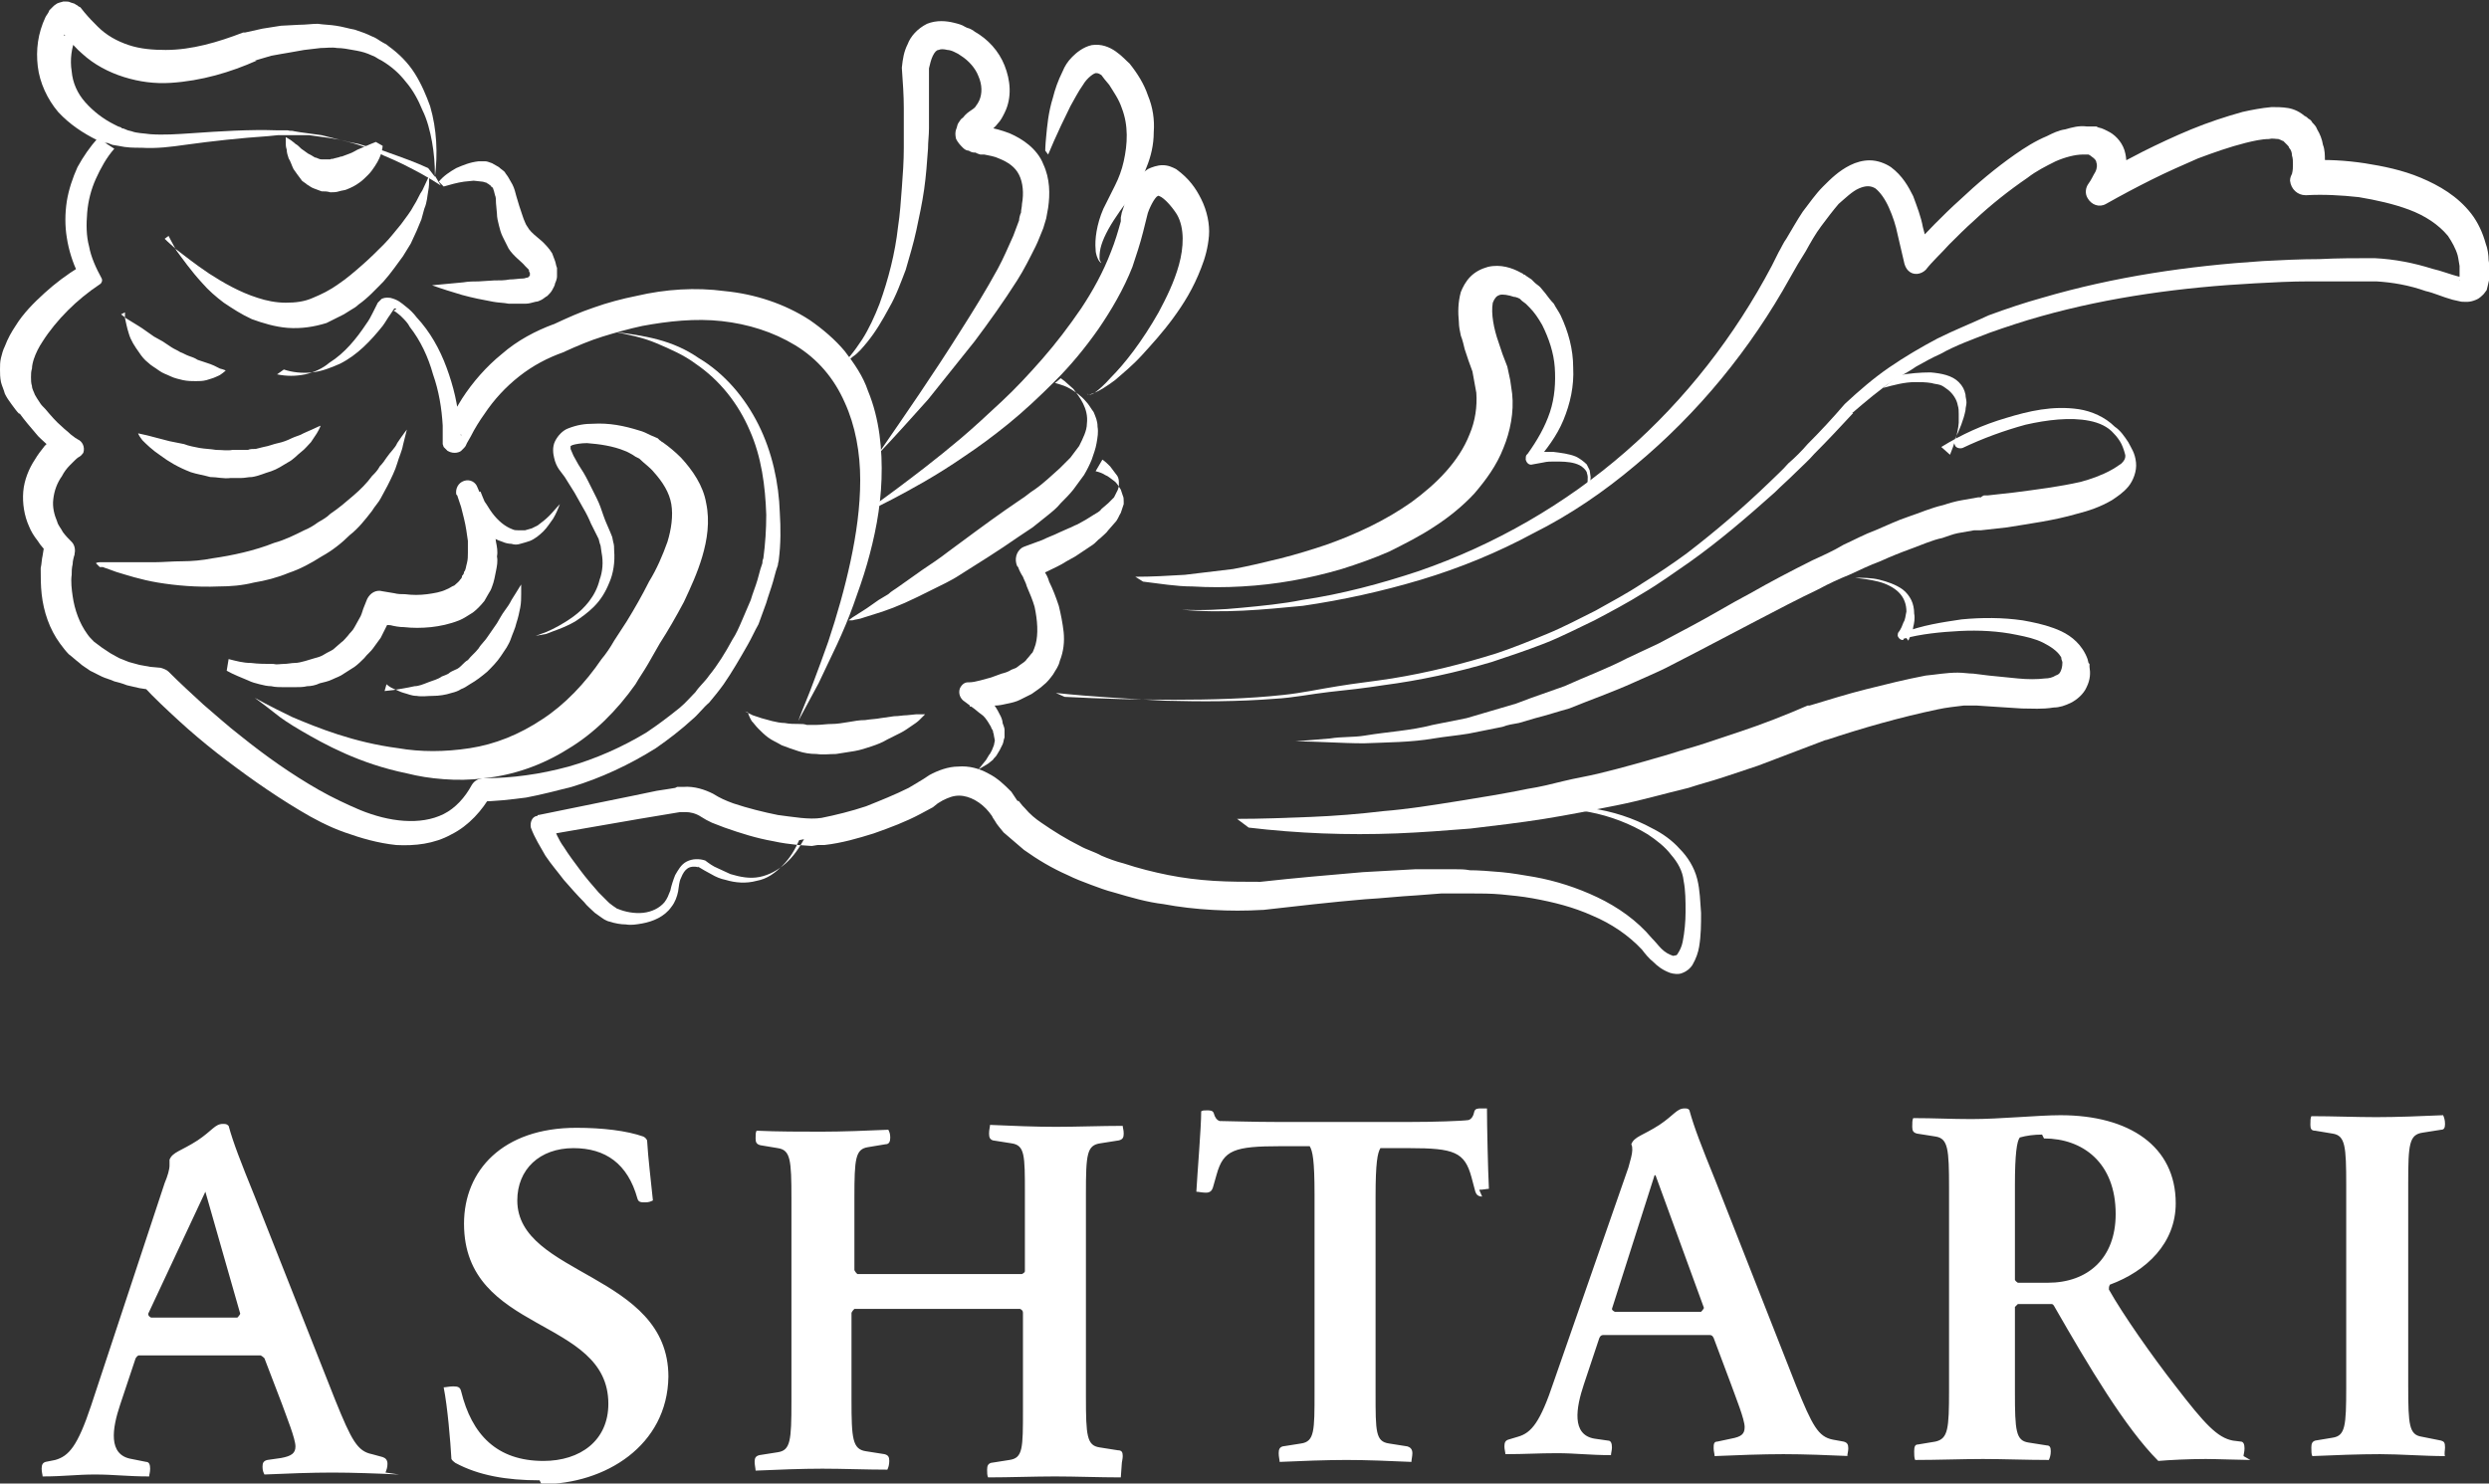 <svg xml:space="preserve" style="enable-background:new 0 0 342.5 204.2;" viewBox="0 0 342.5 204.2" y="0px" x="0px" xmlns:xlink="http://www.w3.org/1999/xlink" xmlns="http://www.w3.org/2000/svg" id="Layer_1" version="1.1">
<rect x="0" y="0" width="342.5" height="204.2" fill="#333333" stroke="none"/>
<style type="text/css">
	.st0{fill:#FFFFFF;}
</style>
<g transform="matrix(1.333 0 0 -1.333 0 305.333)">
	<path d="M44.2,211.7c-1.3,0.6-2.7,1.1-4.1,1.6c-0.7,0.3-1.4,0.4-2.1,0.6l-1,0.3l-1,0.2c-1.4,0.4-2.8,0.5-4.1,0.7h-3.2
		l-1-0.1c-2.9-0.2-5.7-0.5-8.6-0.9c-1.4-0.2-2.9-0.4-4.5-0.3c-0.8,0-1.5,0-2.4,0.2l-0.6,0.1l-0.5,0.2h-0.3l-0.2,0.1l-0.6,0.2
		c-1.4,0.7-2.8,1.6-4,2.9c-1.1,1.3-1.9,3-2.1,4.7c-0.2,1.7,0,3.4,0.8,5.1c0.1,0.2,0.3,0.4,0.4,0.7l0.4,0.4c0.1,0.1,0.1,0.1,0.4,0.3
		c0.2,0.1,0.7,0.2,0.6,0.2h0.3c0.2,0,0.3,0,0.5-0.1c0.3-0.1,0.4-0.1,0.5-0.2c0.2-0.1,0.2-0.1,0.3-0.2l0.2-0.1l0.4-0.5
		c0.5-0.6,0.9-1,1.4-1.5c0.9-0.9,2-1.5,3.2-1.9s2.5-0.5,3.8-0.5c2.7,0,5.4,0.8,8,1.8h0.2l1.8,0.4l1.9,0.3l1.9,0.1
		c0.7,0,1.3,0.1,1.9,0.1c0.7-0.1,1.3-0.1,1.9-0.2c0.7-0.1,1.3-0.3,1.9-0.4c0.6-0.2,1.2-0.4,1.8-0.7c0.3-0.1,0.6-0.3,0.9-0.5
		s0.6-0.3,0.8-0.5c1.1-0.8,2-1.7,2.7-2.8s1.2-2.3,1.6-3.4c0.7-2.4,0.8-4.9,0.5-7.3 M44.9,210.9c0,1.2-0.1,2.4-0.3,3.5
		c-0.2,1.1-0.5,2.3-1,3.3c-0.4,1-1,2.1-1.7,2.9c-0.7,0.9-1.5,1.6-2.5,2.2c-0.2,0.1-0.4,0.2-0.7,0.4l-0.7,0.3c-0.5,0.2-1,0.3-1.6,0.4
		c-0.5,0.1-1.1,0.2-1.6,0.2c-0.6,0.1-1.1,0-1.7,0l-1.7-0.2l-1.7-0.3c0,0-1.2-0.2-1.7-0.3l-1.7-0.5h0.2c-2.7-1.2-5.7-2.1-8.9-2.3
		c-1.6-0.1-3.2,0.1-4.8,0.6c-1.6,0.5-3.1,1.3-4.3,2.4c-0.6,0.5-1.2,1.2-1.6,1.7l-0.3,0.3v-0.1l0.3-0.1l0.3-0.1h0.3H7.4
		c-0.2-0.1,0.2,0,0.3,0.1l0.2,0.1l-0.1-0.3c-0.4-0.9-0.6-2.2-0.4-3.4c0.1-1.2,0.6-2.3,1.4-3.2s1.8-1.7,3-2.3l0.4-0.2l0.3-0.1
		l0.1-0.1c-0.1,0.1,0,0,0,0h0.1l0.5-0.2l0.4-0.1c0.5-0.2,1.2-0.2,1.9-0.3c1.4-0.1,2.8,0,4.3,0.1c2.9,0.2,5.9,0.4,8.8,0.3h1.1
		c0.3-0.1,0.4,0,0.7-0.1l0.6-0.1l2.2-0.3c1.5-0.4,3-0.7,4.4-1.2l1-0.4l1-0.5c0.7-0.3,1.4-0.6,2-0.9c1.4-0.7,2.7-1.4,3.9-2.2" class="st0"></path>
	<path d="M39.5,214c0,0,0-0.2-0.1-0.6c-0.1-0.4-0.3-0.9-0.7-1.5c-0.2-0.3-0.4-0.6-0.7-0.9c-0.3-0.3-0.6-0.6-0.9-0.8
		c-0.4-0.3-0.8-0.5-1.3-0.7c-0.2-0.1-0.5-0.1-0.8-0.2c-0.3-0.1-0.6-0.1-0.9-0.1c-0.3,0.1-0.6,0.1-0.9,0.1l-0.8,0.3
		c-0.3,0.1-0.5,0.3-0.7,0.4c-0.2,0.2-0.5,0.3-0.6,0.5c-0.3,0.4-0.6,0.8-0.8,1.1c-0.2,0.4-0.3,0.8-0.5,1.1c-0.1,0.3-0.2,0.6-0.2,0.9
		c-0.1,0.3-0.1,0.5-0.1,0.7v0.6l0.5-0.3c0.1-0.1,0.3-0.2,0.5-0.4c0.2-0.1,0.4-0.3,0.6-0.5l0.7-0.5c0.2-0.1,0.4-0.2,0.7-0.4
		c0.2,0,0.4-0.2,0.7-0.2h0.9c0.1,0.1,0.2,0,0.4,0.1l0.4,0.1c0.1,0,0.2,0.1,0.4,0.1l0.8,0.3c0.3,0.1,0.6,0.3,0.8,0.4l1.4,0.6l0.5,0.2
		 M11.8,213.7c-0.8-0.9-1.4-2-1.9-3.1s-0.8-2.3-0.9-3.5s-0.1-2.4,0.2-3.5c0.2-1.1,0.7-2.2,1.3-3.3c0.1-0.2,0-0.5-0.2-0.6
		C9.1,198.9,8,198,7,197s-1.9-2.1-2.6-3.2c-0.4-0.6-0.7-1.2-0.9-1.8c-0.1-0.3-0.2-0.7-0.2-1c-0.1-0.3-0.1-0.6-0.1-0.9s0-0.6,0.1-0.9
		c0-0.3,0.2-0.6,0.3-0.9c0.1-0.2,0.3-0.5,0.5-0.8c0.1-0.2,0.4-0.5,0.6-0.7c0.5-0.6,1.1-1.3,1.7-1.8c0.3-0.3,0.6-0.5,0.9-0.8l0.4-0.3
		c0.1-0.1,0.2-0.1,0.3-0.2c0.5-0.2,0.8-0.8,0.6-1.4c-0.1-0.1-0.2-0.3-0.4-0.4c-0.2-0.1-0.4-0.3-0.5-0.4L7.2,181
		c-0.3-0.3-0.6-0.7-0.8-1.1c-0.5-0.7-0.8-1.5-0.9-2.4c-0.1-0.8,0.1-1.6,0.4-2.3c0.1-0.4,0.4-0.7,0.6-1.1c0.3-0.4,0.6-0.7,0.9-1
		s0.4-0.8,0.3-1.2v-0.1c-0.1-0.3-0.2-0.7-0.2-1c-0.1-0.4-0.1-0.8-0.1-1.1c-0.1-0.7,0-1.5,0.1-2.2c0.2-1.4,0.7-2.8,1.5-3.9
		c0.2-0.3,0.4-0.5,0.7-0.8c0.3-0.2,0.5-0.4,0.8-0.6l0.9-0.6l0.9-0.5l1-0.4l1.1-0.3l1.1-0.2l1.1-0.1c0.3-0.1,0.6-0.2,0.8-0.4
		c1.2-1.2,2.4-2.3,3.6-3.4c1.3-1.1,2.5-2.2,3.8-3.2c2.6-2.1,5.3-4,8.1-5.6c1.4-0.8,2.9-1.5,4.3-2.1c1.5-0.6,3-1,4.5-1.1
		c1.5-0.1,2.9,0.1,4.1,0.7c1.2,0.6,2.2,1.7,2.9,3c0.3,0.5,0.8,0.7,1.3,0.7c1.4,0,2.9,0.1,4.3,0.3c1.5,0.2,2.9,0.5,4.4,0.9
		c2.8,0.8,5.5,2,8,3.5c1.2,0.8,2.4,1.7,3.5,2.6c0.6,0.5,1,1,1.6,1.6c0.4,0.6,1,1.1,1.4,1.7c0.9,1.1,1.7,2.4,2.4,3.7
		c0.4,0.6,0.7,1.3,1,2l0.9,2.1c0.2,0.7,0.5,1.4,0.7,2.1l0.3,1.1l0.2,0.6c0,0.1,0,0.3,0.1,0.5c0.2,1.5,0.3,3,0.3,4.5
		c-0.1,3-0.5,6-1.7,8.7c-1.2,2.8-3.1,5.2-5.6,6.9c-1.2,0.9-2.6,1.5-4,2.1s-2.9,0.9-4.4,1.2c1.5-0.2,3-0.4,4.5-0.8
		c1.5-0.4,2.9-1,4.2-1.9c2.7-1.6,4.8-4.1,6.2-6.9c1.4-2.8,2.1-6,2.2-9.1c0.1-1.6,0.1-3.2-0.1-4.8c0-0.2-0.1-0.4-0.1-0.6l-0.2-0.6
		l-0.3-1.1c-0.2-0.7-0.5-1.5-0.7-2.2l-0.8-2.2c-0.4-0.7-0.7-1.4-1.1-2.1c-0.8-1.4-1.6-2.8-2.5-4.1c-0.5-0.7-1-1.3-1.5-1.9
		c-0.6-0.5-1.1-1.2-1.7-1.7c-1.2-1.1-2.5-2.1-3.8-3c-2.7-1.7-5.7-3.1-8.7-4c-1.6-0.4-3.1-0.8-4.7-1.1c-1.6-0.2-3.1-0.4-4.9-0.4
		l1.3,0.7c-0.9-1.6-2.3-3.2-4.1-4.1c-1.8-1-3.8-1.2-5.7-1.1c-1.9,0.2-3.6,0.7-5.3,1.3c-1.7,0.6-3.2,1.4-4.7,2.3
		c-3,1.8-5.8,3.8-8.5,5.9c-1.4,1.1-2.7,2.2-3.9,3.3c-1.3,1.2-2.5,2.3-3.7,3.6l0.9-0.4l-1.3,0.2l-1.3,0.3c-0.5,0.2-0.9,0.3-1.3,0.4
		c-0.4,0.2-0.9,0.3-1.3,0.5l-1.2,0.6c-0.4,0.3-0.8,0.5-1.1,0.8c-0.4,0.3-0.7,0.6-1.1,0.9c-0.3,0.3-0.6,0.7-0.9,1.1
		c-1.1,1.5-1.7,3.3-1.9,5.1c-0.1,0.9-0.1,1.8-0.1,2.7c0.1,0.4,0.1,0.9,0.2,1.3c0.1,0.5,0.1,0.9,0.3,1.4l0.3-1.2
		c-0.4,0.4-0.8,0.8-1.1,1.3c-0.4,0.5-0.7,1-0.9,1.5c-0.5,1.1-0.7,2.4-0.6,3.6c0.1,1.2,0.6,2.4,1.2,3.3c0.3,0.5,0.6,0.9,1,1.4
		l0.6,0.6c0.2,0.2,0.4,0.4,0.7,0.6l0.2-1.8c-0.3,0.1-0.6,0.3-0.8,0.4c-0.2,0.2-0.4,0.3-0.6,0.5c-0.3,0.3-0.7,0.6-1,1
		c-0.6,0.7-1.2,1.4-1.7,2.1v-0.1c-0.3,0.3-0.5,0.6-0.8,1s-0.5,0.7-0.7,1.1c-0.1,0.4-0.3,0.8-0.4,1.2C0,190.1,0,190.5,0,190.9
		s0,0.8,0.1,1.2s0.2,0.8,0.4,1.2c0.3,0.8,0.7,1.5,1.1,2.1c0.8,1.3,1.9,2.4,3,3.4s2.3,1.9,3.6,2.7L8,200.9c-0.5,1.1-0.9,2.3-1.1,3.6
		c-0.2,1.2-0.2,2.5,0,3.8c0.2,1.2,0.6,2.4,1.1,3.5c0.6,1.1,1.3,2.1,2.1,3" class="st0"></path>
	<path d="M17,204.4c0,0,0.4-0.4,1.2-1.1c0.8-0.6,1.9-1.5,3.4-2.5c1.4-0.9,3.1-1.9,5-2.5c0.9-0.3,1.9-0.5,2.9-0.5
		c1,0,1.9,0.1,2.8,0.5c0.5,0.2,0.9,0.4,1.3,0.6l0.7,0.4l0.6,0.4c0.9,0.6,1.7,1.3,2.5,2s1.5,1.4,2.2,2.1c0.7,0.7,1.2,1.4,1.8,2.1
		c0.5,0.7,1,1.3,1.3,1.9c0.4,0.6,0.6,1.2,0.9,1.6l0.7,1.5v-0.4c0-0.3,0-0.7-0.1-1.2s-0.1-1.1-0.4-1.8l-0.3-1.1l-0.5-1.2l-0.6-1.3
		l-0.8-1.3c-0.6-0.8-1.2-1.7-2-2.6c-0.8-0.8-1.6-1.7-2.6-2.4c-0.2-0.2-0.5-0.4-0.7-0.5l-0.8-0.5l-1.8-0.9c-1.3-0.4-2.6-0.6-4-0.5
		c-1.3,0.1-2.6,0.5-3.7,0.9c-1.1,0.5-2,1.1-2.9,1.7c-0.8,0.6-1.6,1.3-2.2,2c-1.2,1.3-2.1,2.6-2.7,3.4c-0.5,0.9-0.8,1.5-0.8,1.5
		 M12.5,196.6l0.5-0.4l1.3-0.8c0.5-0.3,1-0.7,1.6-1.1l0.9-0.5l0.9-0.6c0.3-0.2,0.6-0.3,0.9-0.5c0.3-0.1,0.6-0.3,0.9-0.4
		c0.3-0.1,0.6-0.2,0.9-0.4l0.9-0.3c0.3-0.1,0.6-0.2,0.8-0.3l0.6-0.3c0.4-0.1,0.6-0.2,0.6-0.2s-0.2-0.2-0.5-0.4
		c-0.1-0.1-0.4-0.2-0.6-0.3s-0.6-0.2-0.9-0.3c-0.4-0.1-0.7-0.1-1.1-0.1s-0.8,0-1.3,0.1c-0.4,0.1-0.9,0.2-1.3,0.4s-0.8,0.3-1.2,0.6
		c-0.4,0.3-0.8,0.5-1.1,0.8c-0.4,0.3-0.7,0.7-0.9,1c-0.5,0.7-0.9,1.3-1.1,2c-0.2,0.6-0.3,1.2-0.4,1.6v0.6 M28.6,190.4
		c1-0.2,1.9-0.2,2.9,0c0.9,0.2,1.8,0.6,2.5,1.2c1.6,1,2.8,2.5,3.8,4c0.3,0.4,0.5,0.8,0.7,1.2l0.3,0.6l0.1,0.2l0.1,0.2l0.1,0.1
		l0.1,0.1l0.2,0.2c0.5,0.2,0.7,0.1,0.9,0.1c0.8-0.2,1.1-0.5,1.6-0.9c0.4-0.3,0.8-0.7,1.1-1.1c1.4-1.5,2.4-3.3,3.1-5.2
		c0.7-1.9,1.2-3.9,1.3-5.9l0.1-0.7l0.1-0.5v0.2c-0.1,0-0.1,0.1-0.2,0.2l-0.2,0.2c-0.6,0.4-1.2,0.1-1.3,0l-0.1-0.1c0,0,0,0.1,0.1,0.2
		l0.3,0.6c0.5,0.9,1,1.8,1.5,2.6c1.1,1.7,2.5,3.3,4.1,4.6c1.6,1.4,3.5,2.4,5.4,3.1l-0.2-0.1c1.5,0.7,2.8,1.3,4.3,1.8
		c1.4,0.5,2.9,0.9,4.4,1.2c3,0.7,6.1,0.9,9.1,0.5c3.1-0.3,6.2-1.3,8.8-3c1.3-0.9,2.6-2,3.6-3.2c1-1.3,1.9-2.6,2.4-4.1
		c1.2-2.9,1.5-6.1,1.4-9.1c-0.1-3.1-0.7-6-1.5-8.8c-0.4-1.4-0.9-2.8-1.4-4.2s-1.1-2.8-1.7-4.1c-0.6-1.3-1.3-2.7-1.9-4l-2.1-3.9
		c0.5,1.4,1.1,2.7,1.6,4.1c0.5,1.3,1,2.7,1.5,4.1c0.9,2.7,1.7,5.5,2.3,8.3s1,5.6,1,8.4c0,2.8-0.5,5.6-1.6,8
		c-1.1,2.5-2.8,4.5-5.1,5.9s-4.9,2.2-7.6,2.5c-2.7,0.3-5.5,0-8.2-0.5c-1.4-0.3-2.8-0.7-4.1-1.1s-2.7-1-3.8-1.5l-0.2-0.1
		c-1.7-0.6-3.2-1.4-4.6-2.5c-1.4-1.1-2.6-2.4-3.6-3.9c-0.5-0.7-1-1.5-1.4-2.3l-0.4-0.7c-0.1-0.2-0.1-0.3-0.3-0.5l-0.3-0.3
		c-0.1-0.1-0.7-0.4-1.4,0l-0.2,0.2l-0.2,0.2l-0.1,0.3v1.9c-0.1,1.8-0.4,3.6-1,5.3c-0.5,1.8-1.3,3.5-2.4,4.9c-0.2,0.4-0.5,0.7-0.8,1
		s-0.7,0.6-0.9,0.7h0.1l0.1,0.1c0,0,0.1,0,0.1,0.1h-0.2c0,0.1-0.1-0.1,0.1,0.1l-0.1-0.1l-0.4-0.6c-0.3-0.4-0.5-0.8-0.8-1.2
		c-1.2-1.5-2.6-3-4.4-3.9c-0.9-0.4-1.9-0.8-2.9-0.9c-1-0.1-2,0-2.9,0.3 M14.3,184.3l0.9-0.2l2.3-0.6l1.5-0.3
		c0.5-0.2,1.1-0.3,1.6-0.4c0.6-0.1,1.1-0.1,1.7-0.2c0.6,0,1.2-0.1,1.7,0h1.6c0.2,0.1,0.5,0.1,0.8,0.1l0.8,0.2c0.6,0.1,1,0.3,1.5,0.4
		c0.5,0.1,1,0.3,1.4,0.5s0.9,0.3,1.2,0.5c0.4,0.2,0.7,0.3,0.9,0.4c0.6,0.3,0.9,0.4,0.9,0.4s-0.1-0.3-0.4-0.8l-0.6-0.9
		c-0.3-0.3-0.6-0.7-1-1s-0.8-0.8-1.4-1.1c-0.5-0.3-1.1-0.7-1.7-0.9c-0.7-0.2-1.3-0.5-2-0.6c-0.4,0-0.7-0.1-1.1-0.1h-1.1
		c-0.7-0.1-1.4,0.1-2.1,0.1c-0.7,0.2-1.4,0.3-2,0.5c-1.3,0.5-2.3,1.1-3.1,1.7c-0.9,0.6-1.5,1.2-1.9,1.6
		C14.3,184.1,14.2,184.4,14.3,184.3" class="st0"></path>
	<path d="M9.9,170.9c0,0,0.1,0.1,0.4,0.1c0.3,0,0.8,0,1.3,0c1.1,0,2.6,0,4.3,0c0.9,0,1.9,0.1,2.9,0.1
		c1,0,2.1,0.1,3.1,0.3c2.1,0.3,4.4,0.8,6.4,1.6c1.1,0.3,2.1,0.8,3.1,1.3c0.5,0.2,1,0.5,1.4,0.8c0.5,0.3,0.9,0.5,1.3,0.9
		c0.9,0.6,1.7,1.3,2.4,1.9c0.7,0.6,1.4,1.3,1.9,2c0.3,0.3,0.6,0.6,0.8,1c0.3,0.3,0.5,0.6,0.7,0.9c0.4,0.6,0.9,1,1.1,1.5
		c0.6,0.9,1,1.4,1,1.4l-0.4-1.6c-0.1-0.6-0.4-1.2-0.6-1.9s-0.6-1.5-1-2.3l-0.7-1.3c-0.2-0.4-0.6-0.8-0.9-1.3
		c-0.7-0.9-1.4-1.8-2.3-2.5c-0.8-0.8-1.8-1.6-2.9-2.2c-1.1-0.7-2.2-1.3-3.4-1.7c-1.2-0.5-2.4-0.8-3.6-1c-1.2-0.3-2.4-0.4-3.6-0.4
		c-2.3-0.1-4.5,0.1-6.3,0.4c-1.8,0.3-3.3,0.8-4.3,1.1l-1.1,0.4c-0.1,0-0.2,0.1-0.3,0.1h-0.3 M23.6,161c0.8-0.2,1.5-0.4,2.3-0.4
		c0.8-0.1,1.5-0.1,2.3-0.1c0.4-0.1,0.7,0,1.1,0c0.4,0,0.8,0.1,1.1,0.1c0.4,0,0.7,0.1,1.1,0.2l1,0.3c0.4,0.1,0.7,0.2,1,0.4
		c0.3,0.2,0.6,0.3,0.9,0.5l0.8,0.7c0.3,0.2,0.5,0.5,0.7,0.7c0.2,0.3,0.5,0.5,0.7,0.9l0.5,0.9c0.2,0.3,0.3,0.7,0.4,1l0.4,1
		c0.3,0.6,0.9,1,1.6,0.8l1.2-0.2c0.4-0.1,0.7-0.1,1.1-0.1c0.8-0.1,1.5-0.1,2.3,0c0.7,0.1,1.4,0.2,2,0.5c0.3,0.1,0.5,0.3,0.8,0.4
		c0.2,0.2,0.5,0.4,0.6,0.6c0.1,0.1,0.2,0.2,0.2,0.4c0.1,0.1,0.2,0.2,0.2,0.4c0.2,0.2,0.2,0.6,0.3,0.9c0.1,0.4,0.1,0.7,0.1,1.1v1.2
		c-0.1,0.7-0.2,1.5-0.4,2.3l-0.3,1.2l-0.4,1.2l-0.1,0.1c-0.1,0.6,0.2,1.2,0.8,1.4s1.2-0.1,1.4-0.7l0.3-0.7c0.1-0.2,0.2-0.4,0.4-0.7
		c0.3-0.4,0.5-0.8,0.8-1.2c0.6-0.8,1.3-1.4,2.1-1.7c0.2-0.1,0.4-0.1,0.6-0.1h0.7l0.7,0.2l0.6,0.3c0.4,0.3,0.8,0.6,1.2,1
		s0.7,0.8,1.1,1.2c-0.2-0.5-0.4-1-0.7-1.5c-0.3-0.4-0.6-0.9-1-1.3c-0.4-0.4-0.9-0.8-1.4-1c-0.3-0.1-0.6-0.2-1-0.3
		c-0.3-0.1-0.6-0.1-0.9,0c-0.3,0-0.7,0.1-0.9,0.2c-0.3,0.1-0.6,0.2-0.9,0.4c-0.5,0.3-1,0.7-1.4,1.1c-0.4,0.4-0.8,0.8-1.2,1.3
		l-0.5,0.7c-0.1,0.2-0.3,0.5-0.4,0.8l2.1,0.9c0.3-0.8,0.7-1.6,1-2.5s0.5-1.8,0.6-2.7c0.1-0.5,0.2-1,0.1-1.5c0.1-0.5,0-1-0.1-1.5
		s-0.2-1.1-0.4-1.6c-0.1-0.3-0.2-0.5-0.4-0.8c-0.1-0.2-0.3-0.5-0.4-0.7c-0.4-0.5-0.8-0.9-1.2-1.2c-0.5-0.3-0.9-0.6-1.4-0.8
		c-1-0.4-2-0.6-2.9-0.7c-1-0.1-1.9-0.1-2.8,0c-0.5,0-1,0.1-1.4,0.2c-0.5,0-0.9,0.1-1.4,0.3l1.6,0.8l-0.6-1.2l-0.6-1.2l-0.8-1.1
		c-0.2-0.3-0.6-0.6-0.9-1c-0.3-0.3-0.6-0.6-1-0.9l-1.1-0.7c-0.4-0.3-0.8-0.4-1.2-0.6c-0.4-0.2-0.9-0.3-1.3-0.4
		c-0.4-0.2-0.9-0.3-1.3-0.3c-0.4-0.1-0.8-0.1-1.3-0.1h-1.1c-0.4,0-0.9,0-1.3,0.1c-0.4,0-0.8,0.1-1.2,0.2c-0.4,0.1-0.8,0.2-1.2,0.4
		c-0.7,0.3-1.5,0.6-2.2,1 M39.7,157.7l0.9,0.1c0.6,0.1,1.3,0.2,2.2,0.4c0.4,0,0.9,0.2,1.4,0.4c0.5,0.2,1,0.3,1.4,0.6
		c0.3,0.1,0.5,0.2,0.7,0.3c0.2,0.2,0.5,0.3,0.7,0.4c0.3,0.1,0.5,0.3,0.7,0.5s0.4,0.4,0.6,0.5c0.3,0.4,0.8,0.8,1.1,1.2
		c0.3,0.5,0.7,0.8,1,1.3l0.9,1.3c0.3,0.5,0.5,0.9,0.8,1.3c0.3,0.4,0.5,0.7,0.7,1.1l0.5,0.8c0.3,0.5,0.5,0.8,0.5,0.8v-1
		c0-0.4,0-0.9-0.1-1.4s-0.2-1-0.4-1.6c-0.1-0.5-0.4-1.1-0.6-1.7c-0.1-0.3-0.3-0.6-0.4-0.8l-0.6-0.9c-0.4-0.6-0.9-1.1-1.4-1.6
		c-0.6-0.5-1.1-0.9-1.8-1.3c-0.3-0.2-0.6-0.4-0.9-0.5c-0.3-0.2-0.6-0.3-1-0.4c-0.6-0.2-1.3-0.3-1.9-0.3s-1.1-0.1-1.7,0
		c-0.5,0-0.9,0.2-1.3,0.3s-0.7,0.3-1,0.4c-0.5,0.2-0.8,0.5-0.8,0.5" class="st0"></path>
	<path d="M26.3,157c0,0,1.4-0.8,3.9-2c2.6-1.1,6.3-2.6,10.9-3.2c2.3-0.4,4.8-0.4,7.4,0c2.6,0.4,5.1,1.4,7.5,3
		c2.3,1.5,4.4,3.7,6.1,6.2c0.5,0.6,0.9,1.2,1.3,1.9l1.3,2c0.8,1.3,1.6,2.7,2.3,4.1c0.8,1.3,1.4,2.7,1.9,4.1c0.4,1.3,0.6,2.7,0.4,3.9
		c-0.2,1.2-0.9,2.3-1.8,3.3c-0.4,0.5-1,0.9-1.5,1.4l-0.2,0.1l-0.2,0.1l-0.3,0.2c-0.2,0.1-0.5,0.3-0.8,0.4c-1.2,0.5-2.6,0.7-3.9,0.8
		c-0.6,0-1.2-0.1-1.5-0.2l-0.2-0.1v-0.3c0.1-0.2,0.2-0.5,0.3-0.7l0.5-0.9c0.4-0.6,0.7-1.1,1-1.7l0.9-1.8c0.3-0.6,0.5-1.2,0.7-1.8
		s0.5-1.2,0.7-1.7l0.2-0.5l0.1-0.5c0.1-0.3,0.1-0.6,0.1-0.9c0.1-1.2-0.1-2.4-0.5-3.3c-0.4-1-0.9-1.8-1.6-2.5
		c-0.6-0.6-1.3-1.1-1.9-1.5c-1.2-0.7-2.3-1-3-1.3l-1.1-0.2l1.1,0.4c0.7,0.3,1.7,0.8,2.8,1.6s2.3,2.1,2.7,3.8
		c0.3,0.8,0.4,1.8,0.2,2.8l-0.1,0.7l-0.1,0.3l-0.1,0.4l-0.8,1.6c-0.2,0.5-0.5,1.1-0.8,1.6l-0.9,1.6c-0.3,0.5-0.7,1.1-1,1.6l-0.6,0.8
		c-0.2,0.3-0.4,0.7-0.5,1.2c-0.1,0.4-0.2,1.1,0.1,1.7c0.3,0.6,0.8,1.1,1.3,1.3c1,0.4,1.8,0.5,2.6,0.5c1.7,0.1,3.2-0.2,4.8-0.7
		c0.4-0.1,0.8-0.3,1.2-0.5l0.7-0.3l0.2-0.2c0.2-0.1,0.2-0.2,0.3-0.2c0.7-0.5,1.3-1,1.9-1.6c1.2-1.3,2.3-2.9,2.6-4.7
		c0.4-1.9,0.1-3.8-0.4-5.5s-1.2-3.2-1.9-4.7c-0.8-1.5-1.6-2.9-2.5-4.3l-1.2-2.1c-0.4-0.7-0.9-1.4-1.3-2.1c-1.9-2.7-4.3-5.1-7-6.7
		c-2.7-1.7-5.7-2.7-8.6-3c-1.5-0.2-2.9-0.2-4.2-0.1c-1.4,0.1-2.6,0.3-3.8,0.6c-4.9,1-8.5,3-10.9,4.4c-1.2,0.7-2.1,1.3-2.7,1.8
		l-0.9,0.7 M86.3,190.9c1.1,0.8,1.9,1.9,2.7,3.1c0.7,1.1,1.3,2.4,1.8,3.7c0.9,2.5,1.6,5.2,1.9,7.9c0.2,1.3,0.3,2.7,0.4,4.1
		c0.1,1.3,0.2,2.7,0.2,4.1v4.1c0,1.3-0.1,2.7-0.2,4.1v0.1c0.1,0.9,0.2,1.6,0.6,2.4c0.3,0.8,1,1.6,2,2.1c1,0.4,2,0.3,2.8,0.1
		c0.4-0.1,0.8-0.2,1.1-0.4l0.2-0.1l0.3-0.1c0.2-0.1,0.4-0.2,0.5-0.3c1.4-0.8,2.5-2,3.1-3.5s0.8-3.3,0-4.9c-0.2-0.4-0.4-0.8-0.7-1.1
		c-0.2-0.3-0.7-0.7-0.9-0.9c-0.2-0.1-0.4-0.3-0.5-0.5l-0.1-0.1c0,0,0,0.1,0.1,0.2c0,0.1,0,0.3-0.1,0.5c-0.1,0.3-0.3,0.5-0.4,0.6
		l-0.2,0.1l0.2-0.1l0.3-0.1h0.1l0.5-0.1c0.7-0.1,1.4-0.3,2.2-0.6c0.7-0.3,1.4-0.7,2-1.2c0.6-0.5,1.2-1.2,1.5-2
		c0.7-1.5,0.7-3.1,0.5-4.5l-0.2-1.1l-0.3-1c-0.3-0.7-0.5-1.3-0.8-1.9c-0.6-1.2-1.2-2.4-1.9-3.5c-1.4-2.2-2.9-4.3-4.4-6.3
		c-1.6-2-3.2-4-4.8-6c-1.7-1.9-3.4-3.8-5.2-5.7c2.9,4.2,5.8,8.4,8.5,12.7c1.4,2.2,2.7,4.3,3.9,6.5c0.6,1.1,1.1,2.3,1.6,3.4l0.6,1.6
		c0,0.2,0.1,0.6,0.2,0.8c0,0.3,0.1,0.6,0.1,0.9c0.2,1.1,0.1,2.2-0.3,3c-0.4,0.8-1.1,1.3-2.1,1.7c-0.4,0.2-1,0.3-1.5,0.4h-0.4
		l-0.3,0.1l-0.2,0.1c-0.2,0-0.4,0-0.7,0.2c-0.2,0-0.4,0.1-0.6,0.3s-0.5,0.5-0.7,0.9c-0.1,0.4-0.1,0.7,0,1c0.1,0.2,0.1,0.4,0.2,0.6
		c0.2,0.3,0.3,0.5,0.5,0.6c0.3,0.4,0.6,0.6,0.9,0.8c0.3,0.2,0.4,0.3,0.5,0.5c0.1,0.1,0.2,0.3,0.3,0.5c0.3,0.7,0.3,1.6-0.1,2.5
		c-0.3,0.8-1,1.6-1.8,2.1l-0.3,0.2l-0.2,0.1l-0.2,0.1c-0.2,0.1-0.5,0.2-0.7,0.2c-0.4,0.1-0.7,0.1-0.9,0c-0.2,0-0.4-0.2-0.6-0.6
		c-0.2-0.4-0.3-0.9-0.4-1.3v-6.2c0-0.7-0.1-1.4-0.1-2.1c-0.1-1.4-0.2-2.8-0.4-4.2s-0.5-2.8-0.8-4.2s-0.7-2.7-1.1-4.1
		c-0.5-1.3-1-2.7-1.7-3.9c-0.7-1.3-1.4-2.5-2.3-3.6c-0.5-0.6-0.9-1.1-1.5-1.5C87.5,191.7,86.9,191.3,86.3,190.9 M107.9,213.5
		c0,0,0,0.5,0.1,1.5s0.2,2.4,0.7,4c0.2,0.8,0.5,1.7,1,2.7c0.2,0.5,0.5,1,1,1.5c0.4,0.4,1.1,1,2,1.2c2,0.3,3.3-1.4,3.9-1.9
		c0.8-1,1.5-2.1,1.9-3.3c0.5-1.2,0.7-2.5,0.6-3.8c0-1.3-0.3-2.5-0.7-3.5c-0.4-1.1-0.9-2.1-1.5-2.9c-0.3-0.5-0.6-0.9-0.9-1.2
		c-0.3-0.4-0.5-0.7-0.7-1c-0.9-1.3-1.5-2.5-1.7-3.4c-0.1-0.5-0.1-0.8-0.1-1.1c0.1-0.3,0.2-0.4,0.2-0.4s-0.1,0-0.3,0.3
		c-0.1,0.2-0.3,0.6-0.3,1.1c-0.1,1,0.1,2.6,0.8,4.2l0.6,1.2l0.6,1.2c0.4,0.8,0.7,1.6,0.9,2.5c0.4,1.8,0.5,3.7-0.2,5.5
		c-0.3,0.9-0.8,1.6-1.3,2.4l-0.5,0.6c-0.1,0.1-0.2,0.3-0.3,0.4c-0.3,0.2-0.4,0.2-0.5,0.2c-0.2,0.1-1-0.5-1.4-1.2
		c-0.5-0.7-0.9-1.5-1.3-2.2c-0.7-1.4-1.3-2.7-1.7-3.6l-0.6-1.4" class="st0"></path>
	<path d="M90,176.7c0,0,1,0.7,2.6,1.9c1.6,1.2,4,3,6.6,5.2c1.3,1.1,2.7,2.4,4.2,3.8c1.4,1.3,2.8,2.8,4.2,4.4
		c1.4,1.6,2.7,3.3,4,5.2c1.2,1.8,2.3,3.8,3.1,5.9c0.4,1,0.7,2,1,3.1v0.4l0.1,0.5l0.3,0.9c0.2,0.6,0.4,1.2,0.8,1.8
		c0.3,0.6,0.7,1.2,1.6,1.8c0.4,0.2,1,0.4,1.5,0.4c0.6,0,1-0.2,1.4-0.4c0.7-0.5,1.2-1,1.6-1.5c0.4-0.5,0.7-1,1-1.6
		c0.6-1.2,0.9-2.6,0.8-3.8s-0.4-2.3-0.8-3.3c-0.8-2.1-1.8-3.7-2.9-5.2c-1.1-1.5-2.2-2.7-3.2-3.8s-2-1.9-2.8-2.6
		c-0.8-0.6-1.6-1.1-2.1-1.3c-0.3-0.1-0.5-0.2-0.6-0.2l-0.2,0.1c0,0,0.1-0.1,0.2-0.1s0.3,0,0.6,0.2c0.4,0.3,1,0.8,1.7,1.6
		c1.4,1.4,3.2,3.7,4.9,6.7c0.8,1.5,1.6,3.1,2.1,4.9c0.5,1.8,0.6,3.8-0.2,5.2c-0.5,0.8-1.3,1.7-1.8,1.9c-0.3,0.1-0.1,0-0.2,0
		c-0.1,0-0.4-0.4-0.6-0.8c-0.2-0.4-0.4-0.8-0.5-1.3l-0.2-0.8l-0.2-0.8c-0.3-1.2-0.7-2.4-1.1-3.6c-0.9-2.3-2.2-4.5-3.5-6.4
		c-1.4-2-2.9-3.8-4.5-5.4c-1.6-1.6-3.2-3.1-4.8-4.4c-1.6-1.3-3.1-2.4-4.6-3.4c-2.9-2-5.5-3.4-7.4-4.4s-2.9-1.4-2.9-1.4" class="st0"></path>
	<path d="M108.9,189.5c0,0,0.1,0,0.4-0.1c0.3-0.1,0.7-0.2,1.2-0.5c0.5-0.3,1.1-0.7,1.6-1.3c0.3-0.3,0.5-0.7,0.8-1.1
		c0.2-0.5,0.4-0.9,0.4-1.5c0.1-0.6,0-1.1-0.1-1.7c-0.1-0.6-0.3-1.1-0.5-1.7c-0.2-0.5-0.5-1.1-0.8-1.6l-1.1-1.5
		c-0.4-0.5-0.8-0.9-1.3-1.4c-0.4-0.5-0.9-0.9-1.4-1.3l-1.5-1.2l-1.5-1c-2-1.4-4.1-2.7-6-3.9c-0.9-0.6-2-1.1-3-1.6s-1.8-0.9-2.7-1.3
		l-1.2-0.5l-1.1-0.4l-1.9-0.6c-0.5-0.2-0.9-0.2-1.2-0.3h-0.4l0.4,0.3l1.1,0.7c0.5,0.3,1,0.7,1.6,1.1l1,0.6c0.3,0.3,0.7,0.5,1.1,0.8
		l2.4,1.7c0.9,0.6,1.8,1.2,2.7,1.9c1.9,1.4,3.9,2.9,5.9,4.3l1.6,1.1c0.5,0.3,0.9,0.7,1.4,1c1,0.7,1.8,1.5,2.6,2.2l1.1,1.1l0.9,1.2
		c0.4,0.8,0.8,1.6,0.8,2.3c0.1,0.8-0.1,1.5-0.4,2.1c-0.3,0.6-0.7,1.1-1,1.5l-0.9,0.8l-0.4,0.3 M113.1,180.4c0.4-0.1,0.7-0.2,1-0.4
		c0.3-0.1,0.6-0.4,0.9-0.6c0.3-0.2,0.5-0.6,0.7-0.9l0.2-0.6c0.1-0.2,0.1-0.4,0.1-0.6V177l-0.1-0.3l-0.2-0.6c-0.2-0.3-0.3-0.7-0.6-1
		l-0.7-0.8c-0.2-0.3-0.5-0.5-0.8-0.8c-0.3-0.2-0.5-0.5-0.8-0.7l-0.9-0.6l-0.9-0.6l-0.9-0.5c-0.6-0.4-1.3-0.7-1.9-1l-1.9-0.9l0.7,2.1
		c0.3-0.4,0.5-0.7,0.7-1.1c0.3-0.4,0.5-0.8,0.6-1.2c0.4-0.8,0.7-1.6,1-2.5c0.2-0.8,0.4-1.8,0.5-2.7c0.1-1,0-2-0.4-3
		c-0.1-0.5-0.4-0.9-0.7-1.4c-0.3-0.4-0.6-0.8-1-1.1c-0.3-0.3-0.8-0.6-1.2-0.9l-0.6-0.3l-0.6-0.3c-0.4-0.2-0.8-0.3-1.3-0.4
		c-0.4-0.1-0.9-0.2-1.3-0.2c-0.4,0-0.9-0.1-1.3-0.1h-1.3l0.5,2l0.6-0.4l0.5-0.4l0.9-1c0.3-0.4,0.5-0.8,0.7-1.2
		c0.1-0.2,0.2-0.5,0.2-0.7c0.1-0.3,0.2-0.5,0.2-0.7v-0.8c-0.1-0.2-0.1-0.5-0.2-0.7l-0.3-0.6c-0.1-0.2-0.2-0.3-0.3-0.5
		s-0.3-0.3-0.4-0.5l-0.5-0.4l-1-0.6l0.8,1l0.3,0.5c0.1,0.1,0.2,0.3,0.3,0.5l0.2,0.5l0.1,0.5l-0.1,0.5c0,0.2-0.1,0.3-0.1,0.5
		c-0.1,0.2-0.2,0.3-0.2,0.4l-0.3,0.5c-0.2,0.3-0.4,0.6-0.7,0.8c-0.3,0.2-0.6,0.5-0.9,0.7l-0.4,0.3l-0.4,0.3
		c-0.5,0.3-0.7,0.9-0.5,1.4c0.2,0.4,0.5,0.6,0.8,0.6h0.1c0.4,0,0.8,0.1,1.2,0.2l1.1,0.3l1.1,0.4c0.4,0.1,0.7,0.2,1,0.4l0.5,0.2
		l0.4,0.3c0.3,0.2,0.6,0.4,0.7,0.6c0.2,0.2,0.4,0.5,0.6,0.7c0.1,0.2,0.2,0.5,0.3,0.8c0.3,1.1,0.2,2.5-0.1,3.9
		c-0.2,0.7-0.5,1.4-0.8,2.1c-0.1,0.4-0.3,0.7-0.4,1c-0.2,0.3-0.4,0.7-0.5,1l-0.1,0.1c-0.3,0.7-0.1,1.5,0.5,1.9l0.2,0.1l1.9,0.7
		c0.6,0.3,1.2,0.5,1.8,0.8l0.9,0.4c0.3,0.1,0.6,0.3,0.9,0.4l0.9,0.5l0.8,0.5c0.3,0.2,0.6,0.3,0.8,0.6l0.7,0.6l0.6,0.6l0.2,0.4
		l0.1,0.2l0.1,0.2c0,0.1,0.1,0.2,0.1,0.4v0.4c0,0.3-0.1,0.6-0.3,0.8l-0.3,0.4l-0.3,0.4c-0.2,0.2-0.5,0.5-0.8,0.7 M76.9,155.6
		l0.8-0.4l0.9-0.3l1.1-0.3c0.4-0.1,0.9-0.2,1.3-0.2c0.5-0.1,1-0.1,1.5-0.1c0.3,0,0.5,0,0.8-0.1h0.9c0.6,0,1.1,0.1,1.7,0.1
		c0.5,0,1.1,0.1,1.7,0.2c0.6,0.1,1.1,0.2,1.7,0.2c0.6,0.1,1.1,0.1,1.6,0.2l1.4,0.2c0.5,0,0.9,0.1,1.3,0.1l1,0.1h0.9l-0.6-0.6
		c-0.2-0.2-0.5-0.4-0.8-0.6s-0.7-0.5-1.1-0.7l-1.4-0.7c-0.5-0.3-1-0.5-1.6-0.7s-1.2-0.4-1.8-0.5l-1.9-0.3c-0.7,0-1.3-0.1-2,0
		c-0.7,0-1.3,0.1-1.9,0.3c-0.6,0.2-1.2,0.4-1.7,0.6c-0.5,0.3-1,0.5-1.4,0.8s-0.7,0.6-1,0.9s-0.5,0.6-0.7,0.8
		c-0.3,0.5-0.4,0.9-0.4,0.9 M82.5,142.3c-0.4-0.9-0.9-1.8-1.7-2.6c-0.8-0.8-1.6-1.4-2.7-1.6c-1.1-0.3-2.2-0.2-3.2,0.1
		c-0.5,0.1-1,0.3-1.5,0.6c-0.4,0.2-0.9,0.5-1.4,0.8l0.1-0.1c-0.3,0.1-0.8,0.1-1.1-0.1c-0.3-0.2-0.5-0.5-0.7-1
		c-0.2-0.4-0.2-0.8-0.3-1.4c-0.1-0.5-0.3-1.1-0.7-1.6c-0.7-1-1.9-1.5-3-1.7c-0.6-0.1-1.1-0.2-1.7-0.1c-0.5,0-1.1,0.1-1.7,0.3
		c-0.1,0-0.3,0.1-0.5,0.2l-0.3,0.2l-0.7,0.5c-0.4,0.4-0.8,0.7-1.1,1.1c-0.7,0.7-1.4,1.5-2.1,2.3c-0.6,0.8-1.3,1.6-1.9,2.5
		c-0.5,0.9-1.1,1.8-1.5,2.9c-0.1,0.5,0.1,1.1,0.6,1.2c0.1,0,0.1,0,0.1,0.1h0.1l9.8,2l2.4,0.5l1.3,0.2l0.6,0.1l0.2,0.1h0.6
		c1.2,0.1,2.3-0.3,3.1-0.7c0.8-0.5,1.3-0.7,2.1-1c1.5-0.5,3.1-0.9,4.6-1.2c1.6-0.2,3.2-0.5,4.5-0.3c1.5,0.3,3.1,0.7,4.6,1.2
		c1.5,0.6,3,1.2,4.4,1.9l1,0.6l0.5,0.3l0.6,0.4c0.9,0.5,2,0.9,3,0.9c1.1,0.1,2.2-0.2,3.1-0.7c1-0.5,1.7-1.2,2.4-1.9l0.4-0.6l0.2-0.3
		l0.1-0.1v0.1l0.1-0.1c0.3-0.4,0.4-0.5,0.6-0.7c0.5-0.6,1.1-1.1,1.7-1.5c1.3-0.9,2.6-1.7,4-2.4c0.7-0.4,1.5-0.6,2.2-1
		c0.7-0.3,1.5-0.6,2.3-0.8c1.5-0.5,3.1-0.9,4.6-1.2s3.1-0.5,4.7-0.6c1.6-0.1,3.3-0.1,4.9-0.1h-0.1c3.6,0.4,7.1,0.7,10.6,1l5.4,0.3
		h4.1c0.5,0,1,0,1.5-0.1h-0.2c1.2,0,2.3-0.1,3.5-0.2c1.1-0.1,2.2-0.3,3.4-0.5c2.2-0.4,4.4-1.1,6.5-2.1c2.1-1,4.1-2.4,5.6-4.2
		c0.4-0.4,0.7-0.8,1-1.1c0.4-0.4,0.8-0.6,1.1-0.7c0.2-0.1,0.2,0,0.3,0s0.2,0,0.3,0.2c0.2,0.3,0.4,0.7,0.5,1.2c0.2,1,0.3,2.1,0.3,3.1
		c0,1.1,0,2.2-0.2,3.2c-0.1,1-0.6,1.9-1.3,2.7c-0.6,0.8-1.5,1.5-2.4,2.1c-1.8,1.1-3.9,1.9-6,2.3c-2.1,0.4-4.4,0.6-6.6,0.5
		c2.2,0.3,4.5,0.3,6.7-0.1c2.2-0.3,4.4-1,6.4-2.1c1-0.5,2-1.2,2.8-2.1c0.8-0.8,1.5-1.9,1.8-3.1c0.3-1.2,0.3-2.3,0.4-3.5
		c0-1.2,0-2.3-0.2-3.5c-0.1-0.6-0.3-1.2-0.7-1.9c-0.2-0.3-0.5-0.6-1-0.8c-0.4-0.2-1-0.1-1.3,0c-0.8,0.3-1.3,0.7-1.7,1.1
		c-0.5,0.4-0.9,0.9-1.2,1.3c-1.4,1.5-3.2,2.7-5.1,3.5c-2,0.9-4,1.4-6.2,1.8c-1.1,0.2-2.2,0.3-3.2,0.4c-1.1,0.1-2.2,0.1-3.2,0.1h-3
		l-2.6-0.2c-1.8-0.1-3.5-0.3-5.3-0.4c-3.5-0.3-7-0.7-10.5-1.1h-0.1c-1.7-0.1-3.4-0.1-5.1,0c-1.8,0.1-3.5,0.3-5.1,0.6
		c-1.7,0.2-3.4,0.7-5.1,1.2c-0.8,0.2-1.6,0.5-2.4,0.8c-0.8,0.3-1.6,0.6-2.4,1c-1.6,0.7-3.1,1.6-4.5,2.6c-0.7,0.6-1.4,1.2-2.1,1.8
		c-0.3,0.4-0.7,0.8-0.9,1.2l-0.2,0.3l-0.1,0.2c-0.1,0.1-0.2,0.3-0.3,0.4c-0.8,1-2,1.7-3.1,1.7c-0.6,0-1.1-0.2-1.7-0.5l-0.5-0.3
		l-0.5-0.4L95,145c-1.5-0.8-3.1-1.4-4.8-2c-1.6-0.5-3.3-1-5.1-1.2h-0.7l-0.6-0.1l-1.4,0.1c-0.9,0.1-1.7,0.2-2.6,0.4
		c-1.7,0.3-3.3,0.8-5,1.4l-1.3,0.5l-0.6,0.3l-0.5,0.3c-0.6,0.4-1.2,0.5-1.6,0.5h-0.6l-0.6-0.1l-1.2-0.2l-2.4-0.4l-9.8-1.7l0.8,1.3
		c0.1-0.4,0.3-0.8,0.5-1.3c0.2-0.4,0.4-0.8,0.7-1.2c0.5-0.8,1.1-1.6,1.7-2.4c0.6-0.8,1.2-1.5,1.9-2.3l1-1c0.2-0.2,0.4-0.3,0.5-0.4
		l0.3-0.2c0,0,0.1-0.1,0.2-0.1c0.7-0.3,1.7-0.5,2.6-0.4c0.9,0.1,1.7,0.5,2.2,1.1c0.3,0.4,0.4,0.7,0.6,1.2c0.1,0.5,0.3,1.1,0.5,1.6
		c0.3,0.5,0.6,1.1,1.2,1.4c0.6,0.3,1.3,0.3,1.9,0.1c0.4-0.3,0.8-0.6,1.3-0.8c0.4-0.2,0.9-0.4,1.3-0.6c1-0.3,2-0.5,3-0.3
		c1,0.2,1.9,0.7,2.7,1.4c0.8,0.7,1.4,1.6,1.9,2.5 M109.9,157.1c3.8-0.2,7.6-0.3,11.3-0.3c3.8,0,7.6,0.1,11.3,0.5
		c1.9,0.2,3.7,0.6,5.6,0.9c1.8,0.3,3.7,0.5,5.6,0.8c3.7,0.6,7.3,1.5,10.8,2.6c1.8,0.6,3.5,1.3,5.2,2c1.7,0.7,3.4,1.6,5,2.4
		c1.6,0.9,3.3,1.8,4.8,2.8c1.6,1,3.1,2,4.6,3.1c3,2.3,5.8,4.7,8.5,7.3c0.7,0.7,1.4,1.3,2,2c0.7,0.6,1.4,1.3,2,2
		c1.3,1.3,2.6,2.7,3.8,4.1l0.1,0.1c1.4,1.3,2.9,2.6,4.5,3.7c1.6,1.1,3.3,2.1,5,3c1.8,0.9,3.6,1.6,5.3,2.4c1.9,0.7,3.7,1.3,5.5,1.8
		c7.5,2.2,15.1,3.3,22.8,3.8c1.9,0.1,3.9,0.2,5.8,0.2c1.9,0.1,3.8,0.1,5.7,0.1c2.1-0.1,4.1-0.5,6-1.1c0.9-0.2,1.9-0.6,2.7-0.8
		c0.2,0,0.4-0.1,0.5-0.1h-0.1c-0.2-0.1-0.4-0.3-0.3-0.3v1.5c-0.1,0.5-0.1,0.7-0.2,1.1c-0.2,0.7-0.6,1.4-1,2c-1,1.2-2.4,2.1-4,2.7
		c-1.6,0.6-3.4,1-5.2,1.3c-1.8,0.2-3.7,0.3-5.4,0.2H238c-0.8,0-1.5,0.6-1.6,1.5c0,0.3,0.1,0.5,0.2,0.7l0.1,0.3l-0.1-0.3
		c0.1,0.4,0.1,0.7,0.1,1s0,0.6-0.1,0.9c0,0.3-0.1,0.6-0.3,0.8c0,0.1-0.1,0.2-0.2,0.3l-0.1,0.1l-0.1,0.1l-0.2,0.2
		c-0.1,0-0.2,0.1-0.5,0.2c-0.3,0-0.6,0.1-1,0c-0.7,0-1.6-0.2-2.4-0.4c-1.6-0.4-3.3-1-4.9-1.6c-1.6-0.7-3.2-1.4-4.8-2.2
		c-1.6-0.8-3.1-1.6-4.7-2.5c-0.7-0.4-1.5-0.1-1.9,0.6c-0.3,0.5-0.2,1.1,0.1,1.5c0.3,0.4,0.5,0.9,0.7,1.2c0.2,0.4,0.2,0.8,0.1,1
		c0,0.2-0.2,0.4-0.5,0.6c-0.1,0.1-0.3,0.2-0.3,0.2H215c-0.8,0-1.9-0.3-2.8-0.7c-1-0.5-2-1-2.9-1.7c-1.9-1.3-3.8-2.8-5.5-4.4
		c-0.9-0.8-1.7-1.6-2.6-2.5c-0.8-0.9-1.7-1.7-2.4-2.6c-0.5-0.5-1.3-0.6-1.8-0.1c-0.2,0.2-0.3,0.4-0.4,0.7l-0.7,3
		c-0.2,1-0.5,1.9-0.9,2.8c-0.4,0.9-0.9,1.6-1.4,2c-0.5,0.3-1,0.3-1.7,0s-1.4-1-2.1-1.6c-0.6-0.7-1.2-1.5-1.8-2.3
		c-0.6-0.8-1.1-1.7-1.6-2.6l-0.8-1.3l-0.8-1.4c-4.1-7.4-9.5-14-16-19.4c-3.2-2.7-6.7-5.1-10.5-7c-3.7-2-7.6-3.6-11.6-4.8
		s-8.1-2.1-12.2-2.7c-2.1-0.2-4.1-0.4-6.2-0.5c-2.1-0.1-4.2-0.1-6.3,0.1c2.1-0.1,4.2,0,6.2,0.2c2.1,0.2,4.2,0.4,6.2,0.8
		c4.1,0.6,8.2,1.7,12.1,3c7.8,2.7,15.1,6.9,21.3,12.3c6.2,5.4,11.3,12,15.1,19.2l0.7,1.4c0.3,0.5,0.5,1,0.8,1.4
		c0.6,1,1.1,1.9,1.7,2.8c0.7,0.9,1.3,1.8,2.1,2.6c0.8,0.8,1.6,1.6,2.8,2.2c0.6,0.3,1.3,0.5,2,0.5c0.8,0,1.6-0.3,2.2-0.7
		c1.2-0.9,1.8-2,2.3-3c0.4-1.1,0.8-2.1,1-3.2l0.8-3l-2.2,0.6l2.6,2.7c0.8,0.8,1.7,1.7,2.6,2.5c1.8,1.7,3.7,3.3,5.7,4.7
		c1,0.7,2.1,1.4,3.3,1.9c0.6,0.3,1.2,0.6,1.9,0.7c0.7,0.2,1.4,0.4,2.2,0.3h1l0.2-0.1c0.5-0.1,0.8-0.3,1.2-0.5
		c0.7-0.4,1.4-1.2,1.6-2.2c0.2-0.9,0.1-1.8-0.2-2.6c-0.2-0.7-0.6-1.3-1-1.9l-1.9,2.1c1.6,0.9,3.2,1.7,4.9,2.6c1.6,0.8,3.3,1.6,5,2.3
		c1.7,0.7,3.5,1.3,5.3,1.8c0.9,0.2,1.9,0.4,3,0.5c0.5,0,1.1,0,1.7-0.1s1.3-0.4,1.9-1l-0.2,0.2c0.2-0.1,0.3-0.2,0.4-0.3
		c0.2-0.1,0.3-0.2,0.4-0.4c0.2-0.2,0.4-0.4,0.5-0.7c0.3-0.5,0.5-1,0.6-1.6c0.2-0.5,0.2-1.1,0.2-1.6s-0.1-1-0.2-1.5l-0.1-0.3
		l-0.1-0.3l-1.4,2.1c2,0.1,3.9,0,5.9-0.3c1.9-0.3,3.9-0.7,5.8-1.5s3.8-1.9,5.2-3.7c0.7-0.9,1.2-2,1.5-3.1c0.2-0.5,0.3-1.2,0.3-1.7
		l0.1-0.7v-0.9c0-0.3-0.1-0.7-0.2-1.1l-0.1-0.4l-0.3-0.4c-0.2-0.2-0.5-0.5-0.8-0.6c-0.7-0.3-1.1-0.2-1.5-0.2l-0.9,0.2
		c-1.1,0.3-1.9,0.7-2.8,0.9c-1.7,0.6-3.4,0.9-5.1,1h-6.9c-1.9,0-3.8-0.1-5.6-0.2c-7.5-0.4-15-1.4-22.1-3.4c-1.8-0.5-3.6-1.1-5.3-1.7
		c-1.8-0.7-3.5-1.3-5.1-2.2c-0.9-0.4-1.6-0.8-2.5-1.3c-0.7-0.5-1.5-0.9-2.3-1.4c-1.5-1-2.9-2.2-4.3-3.4h0.1c-1.3-1.4-2.6-2.8-4-4.2
		c-0.6-0.7-1.3-1.3-2-2c-0.7-0.7-1.4-1.3-2.1-2c-2.8-2.5-5.7-5-8.8-7.2c-1.6-1.1-3.1-2.2-4.8-3.2c-1.6-1-3.3-1.9-5-2.8
		c-1.7-0.8-3.4-1.7-5.2-2.4c-1.8-0.7-3.6-1.3-5.4-1.9c-3.7-1.1-7.4-1.9-11.2-2.4c-1.9-0.3-3.7-0.5-5.6-0.7c-1.8-0.2-3.7-0.6-5.6-0.7
		c-3.8-0.3-7.5-0.3-11.3-0.2c-3.8,0.2-7.5,0.4-11.3,0.8" class="st0"></path>
	<path d="M194.4,189c1.1,0.3,2.2,0.6,3.3,0.6c0.6,0,1.1,0,1.7-0.1c0.3-0.1,0.6-0.1,0.9-0.2s0.5-0.3,0.8-0.5
		c0.5-0.4,0.9-1,1-1.6c0.1-0.3,0.1-0.6,0.1-0.9c0-0.3,0-0.6,0-0.9c-0.1-1.2-0.5-2.3-0.9-3.3l-0.9,0.8c2.1,1.3,4.3,2.3,6.7,3
		c2.3,0.7,4.8,1.3,7.5,0.9c1.3-0.2,2.7-0.8,3.7-1.8c0.6-0.4,1-1,1.4-1.6c0.3-0.6,0.7-1.1,0.8-2.1c0.1-0.9-0.3-1.9-0.8-2.5
		s-1.1-1-1.7-1.4c-1.2-0.7-2.4-1.1-3.6-1.4c-2.4-0.7-4.8-1-7.2-1.4l-1.8-0.2l-0.9-0.1h-0.7l-1.7-0.3c-0.5-0.1-1-0.3-1.6-0.5
		c-1-0.2-2.1-0.7-3.2-1.1c-1.1-0.4-2.1-0.8-3.2-1.3c-1.1-0.4-2.1-0.9-3.2-1.4c-1-0.4-2.1-0.9-3.2-1.5c-2.1-1-4.2-2.1-6.3-3.2
		l-6.3-3.3l-3.1-1.6c-1-0.5-2.2-1-3.3-1.5c-2.2-1-4.5-1.8-6.7-2.7c-1.1-0.3-2.3-0.7-3.5-1l-1.7-0.5c-0.6-0.1-1.2-0.2-1.7-0.4
		l-3.5-0.7c-1.2-0.2-2.4-0.3-3.6-0.5c-2.3-0.4-4.8-0.4-7.2-0.5c-2.3,0-4.7,0.2-7.1,0.2l3.6,0.3c1.2,0.2,2.4,0.1,3.6,0.3
		c2.4,0.4,4.7,0.5,7,1.1l3.5,0.7l3.4,1l1.7,0.5l1.6,0.6l3.4,1.2c2.2,1,4.4,1.8,6.5,2.9l3.2,1.5l3.2,1.7c2.1,1.1,4.2,2.4,6.3,3.5
		c2.1,1.2,4.2,2.3,6.4,3.4c1.1,0.5,2.2,1,3.2,1.6c1.1,0.5,2.2,1.1,3.3,1.5c1.2,0.5,2.2,1,3.4,1.4c1.2,0.4,2.3,0.9,3.6,1.2
		c0.6,0.2,1.3,0.4,1.9,0.5l1.7,0.3h0.3l0.1,0.1l0.2,0.1h0.4l0.9,0.1l1.8,0.2c2.3,0.3,4.7,0.6,6.9,1.1c1.1,0.3,2.2,0.7,3.1,1.2
		c0.4,0.2,0.8,0.5,1.1,0.7c0.3,0.3,0.4,0.5,0.4,0.8c0,0.1-0.2,0.8-0.4,1.2c-0.2,0.4-0.5,0.8-0.8,1.1c-0.6,0.7-1.5,1.1-2.5,1.3
		c-2,0.4-4.4,0.1-6.6-0.4c-2.2-0.6-4.4-1.4-6.5-2.4c-0.3-0.1-0.7,0-0.8,0.3c-0.1,0.2-0.1,0.4,0,0.6c0.5,1,0.9,2,1.1,3
		c0,0.3,0.1,0.5,0.1,0.8s-0.1,0.5-0.1,0.8c-0.1,0.5-0.3,0.9-0.7,1.3c-0.7,0.7-1.8,0.9-2.9,1c-1.1,0-2.2-0.1-3.3-0.3" class="st0"></path>
	<path d="M127.7,144.5c2.5,0,5.1,0.1,7.6,0.2c2.5,0.1,5,0.3,7.5,0.6c2.5,0.2,5,0.6,7.5,1c2.5,0.4,5,0.8,7.4,1.3
		c1.3,0.2,2.5,0.5,3.7,0.8c1.2,0.3,2.5,0.5,3.7,0.8c2.5,0.6,4.9,1.3,7.3,2c1.2,0.4,2.4,0.7,3.6,1.1l3.6,1.2c2.4,0.8,4.7,1.7,7,2.7
		h0.2c2,0.6,3.9,1.2,5.9,1.7s4,1,6.1,1.4c1.1,0.1,2.1,0.3,3.3,0.3c0.6,0,1.1-0.1,1.6-0.1l1.6-0.2l3-0.3c1-0.1,2-0.1,2.8,0
		c0.4,0,0.8,0.1,1.1,0.3c0.3,0.1,0.4,0.2,0.5,0.4s0.2,0.5,0.2,0.9v0.1l-0.1,0.3c0,0.1,0,0.2-0.1,0.3c-0.3,0.5-1,1-1.8,1.4
		c-0.8,0.4-1.7,0.6-2.7,0.8c-1.9,0.4-3.9,0.5-5.9,0.4c-1.9-0.1-4-0.3-5.8-0.8V163c-0.2-0.1-0.5,0.1-0.6,0.4c0,0.1,0,0.3,0.1,0.4
		c0.1,0.1,0.2,0.3,0.3,0.5l0.2,0.5c0.2,0.3,0.2,0.7,0.3,1.1c0,0.7-0.2,1.4-0.8,2c-0.5,0.5-1.3,0.9-2.1,1.1c-0.8,0.2-1.6,0.3-2.4,0.4
		c0.8,0,1.7,0,2.5-0.2s1.7-0.5,2.4-1c0.4-0.3,0.7-0.7,0.9-1.1c0.2-0.4,0.3-0.9,0.3-1.4c0.1-0.5,0-1-0.1-1.4c0-0.2-0.1-0.4-0.2-0.7
		l-0.3-0.7l-0.6,0.8c2,0.8,4.1,1.1,6.1,1.4c2.1,0.2,4.2,0.2,6.3-0.1c1.1-0.2,2.1-0.4,3.2-0.8s2.2-1,3-2.2c0.2-0.3,0.4-0.7,0.5-1
		l0.1-0.4l0.1-0.1v-0.3c0.1-0.6,0.1-1.3-0.3-2.1c-0.3-0.7-1-1.3-1.6-1.6c-0.6-0.3-1.2-0.5-1.8-0.5c-1.2-0.2-2.2-0.1-3.3-0.1
		l-3.1,0.2l-1.5,0.1h-1.4c-0.8-0.1-1.8-0.2-2.7-0.4c-3.8-0.8-7.7-1.9-11.6-3.2l0.2,0.1l-7.1-2.7l-3.6-1.2c-1.2-0.4-2.4-0.7-3.6-1.1
		c-2.5-0.6-4.9-1.3-7.4-1.8c-2.5-0.5-5-1-7.5-1.4c-2.5-0.4-5.1-0.7-7.6-1c-2.5-0.2-5.1-0.4-7.6-0.5c-2.6-0.1-5.1-0.1-7.7,0
		c-2.5,0.1-5.1,0.3-7.6,0.6 M45.3,210.3c0.5,0.6,1.1,1,1.8,1.4c0.7,0.3,1.4,0.6,2.3,0.7h0.7c0.2,0,0.4-0.1,0.7-0.2l0.7-0.4
		c0.2-0.2,0.4-0.3,0.6-0.5c0.1-0.2,0.3-0.4,0.4-0.6l0.4-0.7c0.2-0.4,0.3-0.8,0.4-1.2l0.3-1l0.3-0.9c0.1-0.3,0.2-0.6,0.3-0.8
		c0.1-0.3,0.3-0.5,0.4-0.7c0.3-0.4,0.7-0.7,1.4-1.3c0.3-0.3,0.7-0.7,1-1.2l0.3-0.8c0.1-0.3,0.1-0.5,0.2-0.7v-0.9
		c0-0.2-0.1-0.5-0.2-0.7c0-0.2-0.2-0.5-0.3-0.7s-0.3-0.4-0.5-0.6c-0.2-0.1-0.4-0.3-0.6-0.4s-0.4-0.2-0.6-0.2c-0.4-0.1-0.7-0.2-1-0.2
		c-0.7,0-1.2,0-1.8,0c-0.5,0.1-1.1,0.1-1.6,0.2c-1.1,0.2-2.1,0.4-3.2,0.7c-1,0.3-2,0.6-3.1,1c1.1,0.1,2.2,0.2,3.2,0.3
		c0.6,0.1,1.1,0.1,1.6,0.1l1.6,0.1c0.6,0,1.1,0,1.6,0.1c0.5,0,1,0.1,1.4,0.1c0.2,0,0.3,0.1,0.5,0.1l0.1,0.1l0.1,0.1v0.3l0.1-0.3
		l-0.1,0.3c-0.1,0.1-0.1,0.2-0.1,0.3c-0.1,0.1-0.2,0.2-0.4,0.4c-0.3,0.4-1.2,1-1.7,1.8l-0.6,1.2c-0.2,0.4-0.3,0.8-0.4,1.2
		c-0.1,0.4-0.2,0.8-0.2,1.2l-0.1,1.1c0,0.3,0,0.6-0.1,0.8l-0.1,0.4l-0.1,0.3c0,0.1-0.1,0.1-0.2,0.2c0,0.1-0.1,0.1-0.2,0.2
		c-0.1,0.1-0.2,0.1-0.3,0.2c-0.1,0-0.3,0.1-0.4,0.1l-0.9,0.1l-1-0.1c-0.7-0.1-1.4-0.3-2.1-0.5 M117.2,169.5c1.7,0,3.4,0.1,5.1,0.2
		c1.7,0.2,3.3,0.4,5,0.6c1.6,0.3,3.3,0.7,4.9,1.1c1.6,0.4,3.2,0.9,4.7,1.4c3.1,1.1,6.1,2.5,8.8,4.4c2.6,1.9,4.9,4.2,6,7
		c0.6,1.4,0.8,2.9,0.7,4.3l-0.2,1.1l-0.2,1.1l-0.4,1.1l-0.4,1.2c-0.1,0.4-0.2,0.9-0.4,1.4c-0.1,0.5-0.2,0.9-0.2,1.4
		c-0.1,1-0.1,2,0.2,3.1c0.2,0.5,0.5,1.1,1,1.6s1.1,0.8,1.8,1c1.3,0.3,2.5-0.1,3.4-0.6l0.2-0.1l0.1-0.1h0.1l0.1-0.1l0.3-0.2l0.3-0.2
		l0.3-0.3c0.2-0.2,0.4-0.3,0.6-0.5l0.5-0.6c0.3-0.4,0.6-0.8,0.9-1.1c0.2-0.4,0.5-0.8,0.7-1.2c0.8-1.7,1.3-3.5,1.3-5.4
		c0.1-1.9-0.3-3.7-1-5.4c-0.7-1.7-1.8-3.1-2.9-4.4l-0.6,1c0.4,0,0.8,0.1,1.2,0.1h1.2c0.8-0.1,1.7-0.2,2.4-0.5
		c0.4-0.2,0.8-0.5,1.1-0.8l0.3-0.6l0.1-0.7c0-0.4-0.1-0.8-0.3-1.2c-0.2-0.3-0.3-0.7-0.5-1c0.2,0.4,0.3,0.8,0.4,1.1
		c0.1,0.4,0.1,0.8,0.1,1.1c0,0.2-0.1,0.4-0.1,0.5c-0.1,0.2-0.2,0.3-0.3,0.4c-0.3,0.3-0.6,0.4-0.9,0.5c-0.7,0.2-1.4,0.2-2.2,0.2
		c-0.3,0-0.7,0-1.1-0.1l-1.1-0.2c-0.3-0.1-0.6,0.1-0.7,0.5c0,0.2,0,0.4,0.1,0.5l0.1,0.1c1,1.4,1.8,2.8,2.3,4.3s0.6,3.1,0.5,4.6
		s-0.6,3-1.3,4.4c-0.4,0.7-0.8,1.3-1.3,1.8l-0.4,0.4l-0.4,0.3l-0.2,0.2l-0.2,0.1l-0.3,0.1h-0.1h0.1h-0.1c-0.6,0.2-1.2,0.3-1.5,0.2
		s-0.5-0.3-0.7-0.8c-0.2-1.1,0.1-2.7,0.6-4.1l0.4-1.2l0.5-1.3l0.3-1.4l0.2-1.4c0.2-1.9-0.2-3.9-0.9-5.6c-0.7-1.8-1.8-3.3-3-4.7
		c-1.2-1.3-2.7-2.5-4.1-3.4c-1.5-1-3.1-1.8-4.7-2.6c-1.6-0.7-3.3-1.3-4.9-1.8c-1.7-0.5-3.4-0.9-5.1-1.2c-1.7-0.3-3.4-0.5-5.2-0.6
		c-1.7-0.1-3.4-0.1-5.1,0c-1.7,0-3.4,0.3-5.1,0.5 M21.2,106L21.2,106l-5.9-12.6c0-0.2,0.1-0.3,0.3-0.4h8.9c0.1,0.1,0.2,0.2,0.3,0.4
		L21.2,106z M41.2,76.8c-2.1,0.1-4.8,0.2-6.9,0.2s-4.8-0.1-7-0.2c-0.1,0.2-0.2,0.4-0.2,0.8c0,0.4,0.1,0.6,0.5,0.7l1.4,0.2
		c1.1,0.2,1.5,0.5,1.5,1.2c0,0.8-0.9,3-1.4,4.4l-1.8,4.7c-0.1,0.1-0.2,0.2-0.4,0.3H14.3c-0.2-0.1-0.2-0.2-0.3-0.3L12.4,84
		c-0.8-2.4-1.3-5.2,1.2-5.6l1.5-0.3c0.3,0,0.4-0.3,0.4-0.7s-0.1-0.6-0.1-0.8c-2.3,0-3.6,0.2-5.6,0.2c-1.9,0-3.2-0.2-5.4-0.2
		c0,0.2-0.1,0.4-0.1,0.8c0,0.4,0.1,0.6,0.4,0.7l1,0.2c1.4,0.4,2.3,1.4,3.7,5.6l7.6,23c0.3,0.7,0.5,1.4,0.5,1.8v0.6
		c0.3,0.8,1.2,0.9,2.9,2c1.5,1,1.8,1.7,2.6,1.7c0.3,0,0.4,0,0.6-0.2c0.5-1.8,1.2-3.6,2.7-7.3l8.3-21c1.7-4.2,2.3-5.3,3.8-5.6
		l1.1-0.3c0.3-0.1,0.5-0.3,0.5-0.7s-0.1-0.6-0.2-0.9 M55.7,76.2c-3.4,0-6.3,0.5-8.7,1.8c-0.1,0.1-0.3,0.2-0.4,0.4
		c-0.1,1.8-0.4,5.4-0.8,7.4c0.2,0,0.6,0.1,1,0.1c0.5,0,0.7-0.1,0.8-0.5c1.1-4.5,3.7-7.2,8.5-7.2c3.8,0,6.7,2.1,6.7,5.9
		c0,9-14.9,7.2-14.9,18.6c0,5.5,4,9.9,11.6,9.9c2.7,0,5.2-0.3,6.9-0.9c0.2-0.1,0.3-0.2,0.4-0.4c0.1-1.8,0.4-4.2,0.6-6.2
		c-0.2-0.1-0.4-0.2-0.8-0.2s-0.7,0-0.8,0.4c-1,3.6-3.3,5.2-6.6,5.2c-3.5,0-5.8-2.2-5.8-5.4c0-7.8,15.6-7.5,15.6-18.2
		c-0.1-7.1-6.5-11.1-13.1-11.1 M115.7,76.5c-2.2,0-4.7,0.1-6.8,0.1s-4.7-0.1-6.9-0.1c-0.1,0.2-0.1,0.5-0.1,0.8
		c0,0.4,0.1,0.6,0.4,0.7l1.9,0.3c1.4,0.2,1.4,1.2,1.4,5.2v10c0,0.2-0.1,0.3-0.3,0.4H88.2c-0.1-0.1-0.2-0.2-0.3-0.4v-9
		c0-4,0.1-5.1,1.5-5.3l1.9-0.3c0.4-0.1,0.5-0.3,0.5-0.7s-0.1-0.7-0.2-0.9c-2.2,0-4.6,0.1-6.7,0.1c-2.1,0-4.7-0.1-6.9-0.2
		c0,0.2-0.1,0.6-0.1,0.9c0,0.4,0.1,0.6,0.5,0.7l1.9,0.3c1.3,0.2,1.4,1.2,1.4,5.2v21c0,4-0.1,5-1.4,5.2l-1.8,0.3
		c-0.4,0.1-0.5,0.3-0.5,0.7s0,0.6,0.1,0.8c2.2-0.1,4.6-0.1,6.7-0.1c2.1,0,4.7,0.1,6.9,0.2c0.1-0.2,0.2-0.4,0.2-0.8
		c0-0.4-0.1-0.7-0.5-0.7l-1.8-0.3c-1.3-0.2-1.4-1.2-1.4-5.2v-7.5c0.1-0.2,0.2-0.3,0.3-0.4h17c0.2,0.1,0.3,0.2,0.3,0.3v8
		c0,4,0,5-1.4,5.2l-1.9,0.3c-0.3,0.1-0.4,0.3-0.4,0.7s0.1,0.7,0.1,0.9c2.2-0.1,4.7-0.2,6.8-0.2s4.7,0.1,6.9,0.1
		c0-0.2,0.1-0.4,0.1-0.8s-0.1-0.6-0.5-0.7l-1.9-0.3c-1.4-0.2-1.5-1.1-1.5-5.2v-21c0-4,0.1-5,1.4-5.2l1.9-0.3c0.4,0,0.5-0.2,0.5-0.6
		c0-0.3-0.1-0.6-0.1-0.8 M153,105.5c-0.4,0-0.6,0.2-0.7,0.5l-0.4,1.5c-0.7,2.6-1.8,3-6.4,3h-3c-0.3-0.5-0.5-1.5-0.5-5V85.2
		c0-4,0-5,1.4-5.2l1.9-0.3c0.3-0.1,0.5-0.3,0.5-0.7c0-0.3-0.1-0.7-0.1-0.9c-2.2,0.1-4.6,0.2-6.7,0.2c-2.1,0-4.7-0.1-6.9-0.2
		c0,0.2-0.1,0.5-0.1,0.9c0,0.4,0.1,0.6,0.4,0.7l1.9,0.3c1.4,0.2,1.4,1.3,1.4,5.3v20.4c0,3.6-0.2,4.5-0.5,5h-3
		c-4.8,0-5.9-0.4-6.6-2.9l-0.4-1.4c-0.1-0.3-0.3-0.5-0.7-0.5c-0.4,0-0.8,0.1-1,0.1c0.1,1.9,0.5,6.6,0.5,8.3c0.2,0.1,0.2,0.1,0.6,0.1
		c0.3,0,0.6,0,0.7-0.3c0.1-0.4,0.3-0.7,0.6-0.8c0.6,0,3.4-0.1,6.2-0.1h13.2c2.8,0,5.6,0.1,6.3,0.2c0.3,0.1,0.5,0.4,0.6,0.9
		c0.1,0.3,0.4,0.3,0.7,0.3h0.6c0-1.7,0.1-6.3,0.2-8.3c-0.2,0-0.6-0.1-1-0.1 M170.9,107.7h-0.1l-4.4-13.8c0-0.1,0.1-0.2,0.3-0.3h8.9
		c0.1,0.1,0.2,0.2,0.3,0.4L170.9,107.7z M191,78.7c-2.2,0.1-4.8,0.2-6.9,0.2s-4.9-0.1-7.1-0.2c0,0.2-0.1,0.5-0.1,0.8
		c0,0.4,0,0.7,0.4,0.7l1.4,0.3c1.1,0.2,1.4,0.5,1.4,1.2c0,0.8-0.9,3-1.4,4.4l-1.8,4.8c-0.1,0.2-0.2,0.3-0.4,0.3h-11
		c-0.2,0-0.3-0.1-0.4-0.3l-1.6-4.8c-0.8-2.4-1.3-5.2,1.1-5.6l1.4-0.2c0.3,0,0.4-0.3,0.4-0.7c0-0.3-0.1-0.6-0.1-0.8
		c-2.3,0-3.6,0.2-5.6,0.2c-1.9,0-3.2-0.1-5.3-0.1c0,0.2-0.1,0.5-0.1,0.8c0,0.4,0.1,0.6,0.4,0.7l1,0.3c1.4,0.4,2.3,1.5,3.7,5.7
		l7.7,22.1c0.2,0.7,0.4,1.4,0.4,1.8c0,0.2,0,0.4-0.1,0.6c0.3,0.8,1.2,0.9,2.9,2c1.5,1,1.8,1.7,2.6,1.7c0.2,0,0.4,0,0.5-0.2
		c0.5-1.8,1.2-3.6,2.7-7.3l8.3-21.1c1.7-4.2,2.3-5.3,3.8-5.6l1.1-0.2c0.4-0.1,0.5-0.3,0.5-0.7c0-0.3-0.1-0.6-0.1-0.8 M210.8,111.9
		c-0.8,0-1.6-0.1-2.3-0.3c-0.3-0.4-0.5-1.7-0.5-4.9v-9.8c0.1-0.2,0.2-0.2,0.3-0.3h3.1c4.1,0,7,2.5,7,7.1c0,5.3-3.4,7.8-7.4,7.8
		 M232.3,78.3c-0.9,0-3.5,0.1-4.6,0.1c-1.8,0-3.7-0.1-4.9-0.2c-3.4,3.4-7.2,9.8-10.7,15.9c-0.1,0.2-0.2,0.3-0.3,0.3h-3.5
		c-0.1-0.1-0.2-0.2-0.3-0.3v-8.8c0-4,0.1-5,1.4-5.2l1.9-0.3c0.3,0,0.4-0.2,0.4-0.6s-0.1-0.7-0.2-0.9c-2.3,0-4.7,0.1-6.8,0.1
		s-4.7-0.1-7-0.1c-0.1,0.2-0.1,0.6-0.1,0.9c0,0.5,0.1,0.7,0.4,0.7l1.8,0.3c1.3,0.3,1.4,1.3,1.4,5.3v20.9c0,4-0.1,5.1-1.4,5.3
		l-1.9,0.3c-0.4,0.1-0.5,0.3-0.5,0.7s0,0.7,0.1,0.9c2.2,0,3.9-0.1,6-0.1c3,0,6.9,0.4,9.2,0.4c7.1,0,11.9-3.2,11.9-9.1
		c0-4.1-3-7-6.8-8.4c-0.1-0.2-0.1-0.3-0.1-0.5c1.4-2.5,4.4-6.8,6.9-10c3-3.9,4.3-5.3,5.9-5.6l0.8-0.1c0.3,0,0.4-0.3,0.4-0.7
		s-0.1-0.6-0.1-0.8 M252.4,78.7c-2.2,0-4.6,0.2-6.7,0.2s-4.8-0.1-7-0.2c-0.1,0.2-0.1,0.5-0.1,0.9c0,0.4,0.1,0.6,0.4,0.7l1.8,0.3
		c1.3,0.2,1.4,1.2,1.4,5.2v20.9c0,4-0.1,5.1-1.4,5.3l-1.8,0.3c-0.4,0-0.5,0.2-0.5,0.6s0,0.7,0.1,0.9c2.2,0,4.6-0.1,6.7-0.1
		s4.7,0.1,6.9,0.2c0.1-0.2,0.2-0.5,0.2-0.9c0-0.4-0.1-0.6-0.4-0.6l-1.9-0.3c-1.4-0.2-1.5-1.2-1.5-5.2v-21c0-4,0.1-5,1.4-5.2l2-0.4
		c0.3-0.1,0.4-0.2,0.4-0.7C252.4,79.3,252.3,78.9,252.4,78.7" class="st0"></path>
</g>
</svg>
